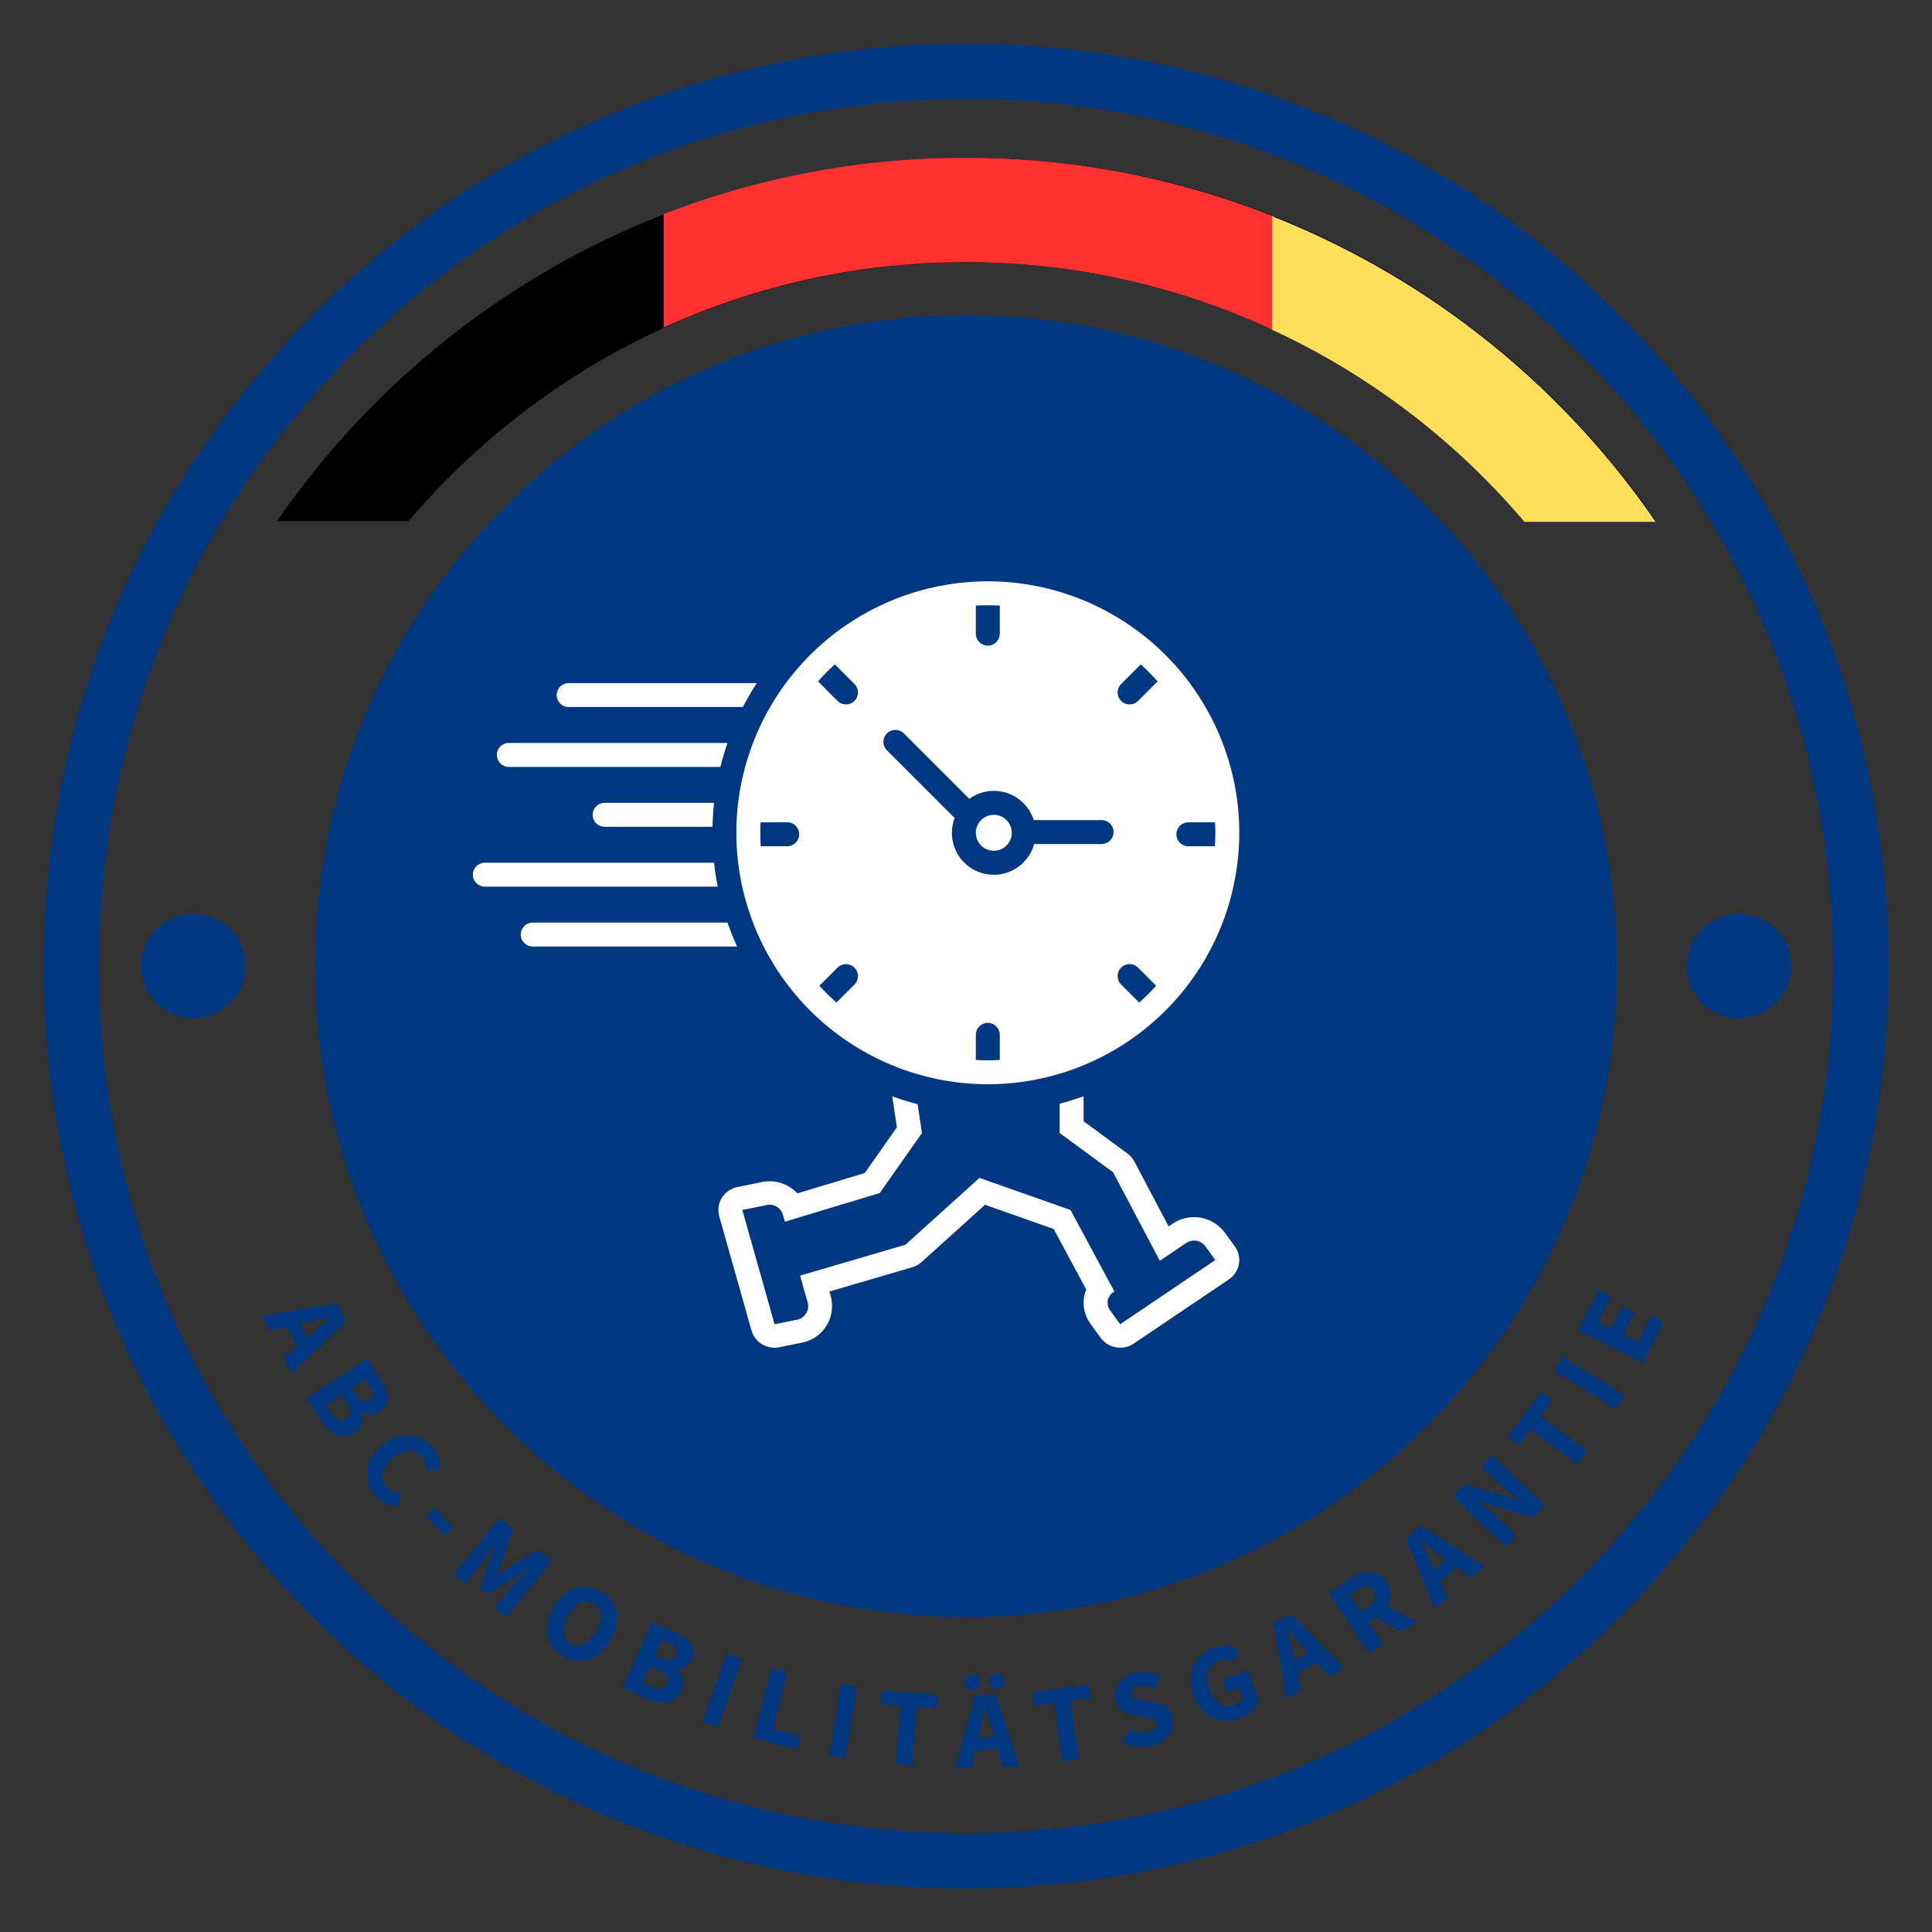 <svg xmlns="http://www.w3.org/2000/svg" xmlns:xlink="http://www.w3.org/1999/xlink" width="500" viewBox="0 0 375 375" height="500" preserveAspectRatio="xMidYMid meet"><rect x="0" y="0" width="375" height="375" fill="#333333" stroke="none"/><defs><g></g><clipPath id="7db4e9b14e"><path d="M 65.945 65.945 L 307.465 65.945 L 307.465 307.465 L 65.945 307.465 Z M 65.945 65.945 " clip-rule="nonzero"></path></clipPath><clipPath id="80309ede0f"><path d="M 186.703 65.945 C 120.012 65.945 65.945 120.012 65.945 186.703 C 65.945 253.398 120.012 307.465 186.703 307.465 C 253.398 307.465 307.465 253.398 307.465 186.703 C 307.465 120.012 253.398 65.945 186.703 65.945 Z M 186.703 65.945 " clip-rule="nonzero"></path></clipPath><clipPath id="0411a7e99b"><path d="M 8.465 8.465 L 366.535 8.465 L 366.535 366.535 L 8.465 366.535 Z M 8.465 8.465 " clip-rule="nonzero"></path></clipPath><clipPath id="b8296ad5eb"><path d="M 187.5 366.535 C 139.699 366.535 94.691 347.93 60.914 314.086 C 27.07 280.309 8.465 235.301 8.465 187.5 C 8.465 139.699 27.07 94.691 60.914 60.914 C 94.691 27.07 139.699 8.465 187.5 8.465 C 235.301 8.465 280.309 27.07 314.086 60.914 C 347.93 94.762 366.535 139.699 366.535 187.5 C 366.535 235.301 347.93 280.309 314.086 314.086 C 280.309 347.93 235.301 366.535 187.5 366.535 Z M 187.5 19.199 C 142.562 19.199 100.273 36.73 68.5 68.5 C 36.73 100.273 19.199 142.562 19.199 187.5 C 19.199 232.438 36.73 274.727 68.5 306.5 C 100.273 338.27 142.562 355.801 187.5 355.801 C 232.438 355.801 274.727 338.27 306.5 306.5 C 338.27 274.727 355.801 232.438 355.801 187.5 C 355.801 142.562 338.27 100.273 306.5 68.5 C 274.727 36.73 232.438 19.199 187.5 19.199 Z M 187.5 19.199 " clip-rule="nonzero"></path></clipPath><clipPath id="027ae49c77"><path d="M 61.156 61.156 L 313.844 61.156 L 313.844 313.844 L 61.156 313.844 Z M 61.156 61.156 " clip-rule="nonzero"></path></clipPath><clipPath id="154ae2e2b4"><path d="M 187.5 313.844 C 153.77 313.844 122.004 300.715 98.172 276.828 C 74.285 252.996 61.156 221.23 61.156 187.5 C 61.156 153.77 74.285 122.004 98.172 98.172 C 122.004 74.285 153.77 61.156 187.5 61.156 C 221.23 61.156 252.996 74.285 276.828 98.172 C 300.715 122.055 313.844 153.77 313.844 187.5 C 313.844 221.23 300.715 252.996 276.828 276.828 C 252.996 300.715 221.23 313.844 187.5 313.844 Z M 187.5 68.73 C 155.789 68.73 125.945 81.102 103.523 103.523 C 81.102 125.945 68.73 155.789 68.73 187.5 C 68.73 219.211 81.102 249.055 103.523 271.477 C 125.945 293.898 155.789 306.27 187.5 306.27 C 219.211 306.27 249.055 293.898 271.477 271.477 C 293.898 249.055 306.27 219.211 306.27 187.5 C 306.27 155.789 293.898 125.945 271.477 103.523 C 249.055 81.102 219.211 68.73 187.5 68.73 Z M 187.5 68.73 " clip-rule="nonzero"></path></clipPath><clipPath id="65aa4a5c2f"><path d="M 25.297 30.645 L 350 30.645 L 350 101.145 L 25.297 101.145 Z M 25.297 30.645 " clip-rule="nonzero"></path></clipPath><clipPath id="cb5a64d2ed"><path d="M 128.809 30.645 L 247.305 30.645 L 247.305 64.395 L 128.809 64.395 Z M 128.809 30.645 " clip-rule="nonzero"></path></clipPath><clipPath id="9d8addf088"><path d="M 246.926 30.789 L 342.176 30.789 L 342.176 101.289 L 246.926 101.289 Z M 246.926 30.789 " clip-rule="nonzero"></path></clipPath><clipPath id="40449502d7"><path d="M 91.785 167 L 140 167 L 140 173 L 91.785 173 Z M 91.785 167 " clip-rule="nonzero"></path></clipPath><clipPath id="4caff3d51f"><path d="M 142 112.5 L 241 112.5 L 241 211 L 142 211 Z M 142 112.5 " clip-rule="nonzero"></path></clipPath><clipPath id="fca927c89f"><path d="M 27.359 177.359 L 47.641 177.359 L 47.641 197.641 L 27.359 197.641 Z M 27.359 177.359 " clip-rule="nonzero"></path></clipPath><clipPath id="46ce54d5f2"><path d="M 37.5 177.359 C 31.898 177.359 27.359 181.898 27.359 187.5 C 27.359 193.102 31.898 197.641 37.5 197.641 C 43.102 197.641 47.641 193.102 47.641 187.5 C 47.641 181.898 43.102 177.359 37.5 177.359 Z M 37.5 177.359 " clip-rule="nonzero"></path></clipPath><clipPath id="1941330564"><path d="M 327.359 177.359 L 347.641 177.359 L 347.641 197.641 L 327.359 197.641 Z M 327.359 177.359 " clip-rule="nonzero"></path></clipPath><clipPath id="bdbe0fa3a3"><path d="M 337.5 177.359 C 331.898 177.359 327.359 181.898 327.359 187.5 C 327.359 193.102 331.898 197.641 337.5 197.641 C 343.102 197.641 347.641 193.102 347.641 187.5 C 347.641 181.898 343.102 177.359 337.5 177.359 Z M 337.5 177.359 " clip-rule="nonzero"></path></clipPath></defs><g clip-path="url(#7db4e9b14e)"><g clip-path="url(#80309ede0f)"><path fill="#003781" d="M 65.945 65.945 L 307.465 65.945 L 307.465 307.465 L 65.945 307.465 Z M 65.945 65.945 " fill-opacity="1" fill-rule="nonzero"></path></g></g><g clip-path="url(#0411a7e99b)"><g clip-path="url(#b8296ad5eb)"><path fill="#003781" d="M 8.465 8.465 L 366.535 8.465 L 366.535 366.535 L 8.465 366.535 Z M 8.465 8.465 " fill-opacity="1" fill-rule="nonzero"></path></g></g><g clip-path="url(#027ae49c77)"><g clip-path="url(#154ae2e2b4)"><path fill="#003781" d="M 61.156 61.156 L 313.844 61.156 L 313.844 313.844 L 61.156 313.844 Z M 61.156 61.156 " fill-opacity="1" fill-rule="nonzero"></path></g></g><g clip-path="url(#65aa4a5c2f)"><path fill="#000000" d="M 187.621 30.605 C 98.098 30.605 25.258 103.445 25.258 192.969 C 25.258 282.492 98.098 355.336 187.621 355.336 C 277.148 355.336 349.988 282.492 349.988 192.969 C 349.988 103.445 277.148 30.605 187.621 30.605 Z M 187.621 335.039 C 109.281 335.039 45.555 271.289 45.555 192.969 C 45.555 114.648 109.281 50.898 187.621 50.898 C 265.965 50.898 329.691 114.648 329.691 192.969 C 329.691 271.289 265.965 335.039 187.621 335.039 Z M 187.621 335.039 " fill-opacity="1" fill-rule="nonzero"></path></g><g clip-path="url(#cb5a64d2ed)"><path fill="#ff3131" d="M 187.445 30.605 C 98.02 30.605 25.258 103.367 25.258 192.793 C 25.258 282.223 98.02 354.984 187.445 354.984 C 276.875 354.984 349.637 282.223 349.637 192.793 C 349.637 103.367 276.875 30.605 187.445 30.605 Z M 187.445 334.711 C 109.191 334.711 45.531 271.031 45.531 192.793 C 45.531 114.559 109.191 50.879 187.445 50.879 C 265.703 50.879 329.363 114.559 329.363 192.793 C 329.363 271.031 265.703 334.711 187.445 334.711 Z M 187.445 334.711 " fill-opacity="1" fill-rule="nonzero"></path></g><g clip-path="url(#9d8addf088)"><path fill="#ffde59" d="M 187.633 30.75 C 98.207 30.75 25.445 103.512 25.445 192.938 C 25.445 282.367 98.207 355.129 187.633 355.129 C 277.059 355.129 349.82 282.367 349.82 192.938 C 349.82 103.512 277.059 30.75 187.633 30.75 Z M 187.633 334.855 C 109.375 334.855 45.719 271.176 45.719 192.938 C 45.719 114.703 109.375 51.023 187.633 51.023 C 265.891 51.023 329.547 114.703 329.547 192.938 C 329.547 271.176 265.891 334.855 187.633 334.855 Z M 187.633 334.855 " fill-opacity="1" fill-rule="nonzero"></path></g><g fill="#003781" fill-opacity="1"><g transform="translate(50.956, 255.473)"><g><path d="M 8.578 1.219 L 7.281 1.484 L 8.641 4.172 L 9.625 3.297 C 10.176 2.797 10.758 2.281 11.375 1.75 C 11.988 1.227 12.582 0.723 13.156 0.234 L 13.125 0.156 C 12.375 0.332 11.609 0.52 10.828 0.719 C 10.055 0.914 9.305 1.082 8.578 1.219 Z M -0.062 -0.109 L 14.469 -2.531 L 16.203 0.875 L 5.641 11.141 L 4.125 8.141 L 6.719 5.859 L 4.781 2.031 L 1.406 2.781 Z M -0.062 -0.109 "></path></g></g></g><g fill="#003781" fill-opacity="1"><g transform="translate(58.55, 270.027)"><g><path d="M 0.906 1.391 L 12.672 -6.312 L 15.312 -2.297 C 15.707 -1.68 16.031 -1.082 16.281 -0.5 C 16.531 0.07 16.672 0.629 16.703 1.172 C 16.734 1.711 16.633 2.219 16.406 2.688 C 16.176 3.156 15.773 3.57 15.203 3.938 C 14.941 4.113 14.656 4.254 14.344 4.359 C 14.039 4.461 13.734 4.52 13.422 4.531 C 13.109 4.551 12.801 4.531 12.5 4.469 C 12.195 4.406 11.922 4.273 11.672 4.078 L 11.594 4.125 C 11.719 4.469 11.785 4.816 11.797 5.172 C 11.816 5.523 11.773 5.875 11.672 6.219 C 11.578 6.562 11.41 6.883 11.172 7.188 C 10.941 7.5 10.629 7.785 10.234 8.047 C 9.629 8.441 9.031 8.664 8.438 8.719 C 7.852 8.77 7.285 8.676 6.734 8.438 C 6.18 8.195 5.648 7.848 5.141 7.391 C 4.641 6.93 4.18 6.383 3.766 5.75 Z M 9.703 -0.594 L 10.516 0.656 C 10.953 1.312 11.391 1.703 11.828 1.828 C 12.266 1.953 12.691 1.879 13.109 1.609 C 13.566 1.305 13.789 0.941 13.781 0.516 C 13.781 0.086 13.582 -0.43 13.188 -1.047 L 12.344 -2.328 Z M 4.688 2.688 L 5.672 4.203 C 6.629 5.648 7.641 6.023 8.703 5.328 C 9.223 4.992 9.473 4.57 9.453 4.062 C 9.43 3.562 9.18 2.945 8.703 2.219 L 7.719 0.703 Z M 4.688 2.688 "></path></g></g></g><g fill="#003781" fill-opacity="1"><g transform="translate(68.13, 284.206)"><g><path d="M 4.609 5.969 C 4.035 5.281 3.613 4.531 3.344 3.719 C 3.082 2.914 2.992 2.086 3.078 1.234 C 3.16 0.391 3.438 -0.445 3.906 -1.281 C 4.375 -2.125 5.062 -2.926 5.969 -3.688 C 6.863 -4.426 7.773 -4.945 8.703 -5.25 C 9.629 -5.551 10.531 -5.672 11.406 -5.609 C 12.281 -5.555 13.102 -5.32 13.875 -4.906 C 14.645 -4.5 15.316 -3.953 15.891 -3.266 C 16.461 -2.578 16.836 -1.836 17.016 -1.047 C 17.191 -0.254 17.25 0.477 17.188 1.156 L 14.547 1.156 C 14.566 0.664 14.531 0.203 14.438 -0.234 C 14.352 -0.672 14.148 -1.082 13.828 -1.469 C 13.523 -1.832 13.156 -2.109 12.719 -2.297 C 12.289 -2.492 11.828 -2.594 11.328 -2.594 C 10.828 -2.594 10.305 -2.477 9.766 -2.25 C 9.223 -2.031 8.68 -1.691 8.141 -1.234 C 7.023 -0.305 6.359 0.645 6.141 1.625 C 5.922 2.613 6.141 3.504 6.797 4.297 C 7.16 4.734 7.582 5.047 8.062 5.234 C 8.551 5.43 9.051 5.547 9.562 5.578 L 9.109 8.141 C 7.297 8.117 5.797 7.395 4.609 5.969 Z M 4.609 5.969 "></path></g></g></g><g fill="#003781" fill-opacity="1"><g transform="translate(78.873, 296.67)"><g><path d="M 3.719 -2.406 L 5.312 -4 L 9.062 -0.25 L 7.469 1.344 Z M 3.719 -2.406 "></path></g></g></g><g fill="#003781" fill-opacity="1"><g transform="translate(86.755, 304.601)"><g><path d="M 1.281 1.047 L 10.125 -9.891 L 12.828 -7.719 L 10.656 -1.438 C 10.508 -1.02 10.348 -0.598 10.172 -0.172 C 9.992 0.254 9.828 0.68 9.672 1.109 L 9.734 1.156 C 10.117 0.914 10.492 0.66 10.859 0.391 C 11.234 0.129 11.602 -0.117 11.969 -0.359 L 17.656 -3.812 L 20.328 -1.656 L 11.484 9.281 L 9.234 7.469 L 12.484 3.453 C 12.691 3.191 12.941 2.91 13.234 2.609 C 13.523 2.305 13.816 2.004 14.109 1.703 C 14.41 1.398 14.703 1.098 14.984 0.797 C 15.273 0.504 15.551 0.242 15.812 0.016 L 15.734 -0.047 L 12.734 1.828 L 7.828 4.75 L 6.469 3.641 L 8.266 -1.797 L 9.5 -5.078 L 9.438 -5.141 C 9.25 -4.859 9.047 -4.539 8.828 -4.188 C 8.609 -3.832 8.379 -3.477 8.141 -3.125 C 7.91 -2.77 7.672 -2.422 7.422 -2.078 C 7.18 -1.742 6.957 -1.445 6.75 -1.188 L 3.5 2.828 Z M 1.281 1.047 "></path></g></g></g><g fill="#003781" fill-opacity="1"><g transform="translate(103.011, 317.325)"><g><path d="M 6.156 4.078 C 5.344 3.578 4.688 2.977 4.188 2.281 C 3.695 1.582 3.379 0.816 3.234 -0.016 C 3.098 -0.848 3.129 -1.734 3.328 -2.672 C 3.535 -3.609 3.938 -4.566 4.531 -5.547 C 5.133 -6.516 5.801 -7.301 6.531 -7.906 C 7.27 -8.52 8.035 -8.941 8.828 -9.172 C 9.617 -9.398 10.43 -9.445 11.266 -9.312 C 12.109 -9.188 12.938 -8.875 13.75 -8.375 C 14.562 -7.883 15.219 -7.297 15.719 -6.609 C 16.219 -5.93 16.547 -5.18 16.703 -4.359 C 16.859 -3.535 16.832 -2.66 16.625 -1.734 C 16.414 -0.816 16.016 0.125 15.422 1.094 C 14.828 2.07 14.164 2.867 13.438 3.484 C 12.707 4.109 11.938 4.539 11.125 4.781 C 10.312 5.031 9.484 5.098 8.641 4.984 C 7.797 4.867 6.969 4.566 6.156 4.078 Z M 7.594 1.719 C 8.406 2.219 9.266 2.258 10.172 1.844 C 11.086 1.438 11.914 0.625 12.656 -0.594 C 13.395 -1.789 13.727 -2.875 13.656 -3.844 C 13.582 -4.812 13.141 -5.547 12.328 -6.047 C 11.504 -6.547 10.645 -6.602 9.75 -6.219 C 8.863 -5.832 8.051 -5.039 7.312 -3.844 C 6.57 -2.625 6.227 -1.516 6.281 -0.516 C 6.332 0.473 6.77 1.219 7.594 1.719 Z M 7.594 1.719 "></path></g></g></g><g fill="#003781" fill-opacity="1"><g transform="translate(119.273, 326.896)"><g><path d="M 1.5 0.688 L 7.328 -12.109 L 11.719 -10.109 C 12.375 -9.805 12.961 -9.477 13.484 -9.125 C 14.016 -8.77 14.438 -8.367 14.75 -7.922 C 15.07 -7.484 15.258 -7.004 15.312 -6.484 C 15.363 -5.961 15.25 -5.395 14.969 -4.781 C 14.844 -4.5 14.676 -4.227 14.469 -3.969 C 14.258 -3.719 14.023 -3.504 13.766 -3.328 C 13.504 -3.148 13.227 -3.004 12.938 -2.891 C 12.656 -2.785 12.359 -2.754 12.047 -2.797 L 12 -2.703 C 12.289 -2.484 12.535 -2.227 12.734 -1.938 C 12.941 -1.645 13.094 -1.328 13.188 -0.984 C 13.289 -0.641 13.32 -0.273 13.281 0.109 C 13.25 0.492 13.133 0.906 12.938 1.344 C 12.633 2 12.25 2.504 11.781 2.859 C 11.32 3.211 10.789 3.438 10.188 3.531 C 9.594 3.633 8.961 3.625 8.297 3.5 C 7.629 3.383 6.945 3.164 6.25 2.844 Z M 7.891 -5.672 L 9.25 -5.062 C 9.957 -4.727 10.531 -4.629 10.969 -4.766 C 11.414 -4.898 11.742 -5.195 11.953 -5.656 C 12.172 -6.145 12.164 -6.566 11.938 -6.922 C 11.707 -7.273 11.254 -7.609 10.578 -7.922 L 9.203 -8.547 Z M 5.406 -0.234 L 7.047 0.516 C 8.629 1.234 9.688 1.016 10.219 -0.141 C 10.469 -0.703 10.445 -1.191 10.156 -1.609 C 9.875 -2.023 9.336 -2.414 8.547 -2.781 L 6.906 -3.531 Z M 5.406 -0.234 "></path></g></g></g><g fill="#003781" fill-opacity="1"><g transform="translate(134.827, 333.623)"><g><path d="M 1.562 0.547 L 6.203 -12.734 L 9.203 -11.688 L 4.562 1.594 Z M 1.562 0.547 "></path></g></g></g><g fill="#003781" fill-opacity="1"><g transform="translate(144.62, 336.974)"><g><path d="M 1.609 0.406 L 5.109 -13.219 L 8.172 -12.422 L 5.344 -1.391 L 10.734 -0.016 L 10.062 2.578 Z M 1.609 0.406 "></path></g></g></g><g fill="#003781" fill-opacity="1"><g transform="translate(159.234, 340.455)"><g><path d="M 1.641 0.281 L 3.969 -13.594 L 7.094 -13.078 L 4.766 0.797 Z M 1.641 0.281 "></path></g></g></g><g fill="#003781" fill-opacity="1"><g transform="translate(169.472, 342.125)"><g><path d="M 4.391 0.344 L 5.281 -11.016 L 1.438 -11.312 L 1.656 -13.969 L 12.531 -13.109 L 12.312 -10.453 L 8.453 -10.766 L 7.562 0.594 Z M 4.391 0.344 "></path></g></g></g><g fill="#003781" fill-opacity="1"><g transform="translate(185.458, 343.177)"><g><path d="M 4.75 -7.25 L 4.438 -5.969 L 7.438 -6.047 L 7.078 -7.328 C 6.859 -8.023 6.641 -8.766 6.422 -9.547 C 6.211 -10.336 6.004 -11.098 5.797 -11.828 L 5.719 -11.812 C 5.562 -11.062 5.406 -10.289 5.25 -9.5 C 5.102 -8.719 4.938 -7.969 4.75 -7.25 Z M -0.125 0 L 3.844 -14.188 L 7.672 -14.297 L 12.484 -0.375 L 9.125 -0.266 L 8.172 -3.594 L 3.875 -3.469 L 3.109 -0.094 Z M 3.266 -15.203 C 2.816 -15.191 2.445 -15.32 2.156 -15.594 C 1.875 -15.875 1.727 -16.234 1.719 -16.672 C 1.695 -17.098 1.82 -17.457 2.094 -17.75 C 2.375 -18.039 2.738 -18.191 3.188 -18.203 C 3.633 -18.211 4 -18.082 4.281 -17.812 C 4.562 -17.539 4.711 -17.191 4.734 -16.766 C 4.742 -16.328 4.613 -15.957 4.344 -15.656 C 4.07 -15.363 3.711 -15.211 3.266 -15.203 Z M 8.047 -15.344 C 7.598 -15.332 7.234 -15.461 6.953 -15.734 C 6.672 -16.016 6.523 -16.375 6.516 -16.812 C 6.492 -17.238 6.617 -17.598 6.891 -17.891 C 7.16 -18.18 7.52 -18.332 7.969 -18.344 C 8.414 -18.352 8.781 -18.223 9.062 -17.953 C 9.352 -17.68 9.508 -17.332 9.531 -16.906 C 9.539 -16.469 9.406 -16.098 9.125 -15.797 C 8.852 -15.504 8.492 -15.352 8.047 -15.344 Z M 8.047 -15.344 "></path></g></g></g><g fill="#003781" fill-opacity="1"><g transform="translate(201.83, 342.465)"><g><path d="M 4.359 -0.609 L 2.797 -11.891 L -1.016 -11.359 L -1.391 -14 L 9.406 -15.5 L 9.781 -12.859 L 5.953 -12.328 L 7.516 -1.047 Z M 4.359 -0.609 "></path></g></g></g><g fill="#003781" fill-opacity="1"><g transform="translate(217.659, 340.052)"><g><path d="M 5.844 -1.188 C 4.945 -0.969 4.016 -0.91 3.047 -1.016 C 2.078 -1.117 1.164 -1.414 0.312 -1.906 L 1.531 -4.453 C 2.133 -4.16 2.758 -3.953 3.406 -3.828 C 4.062 -3.711 4.672 -3.727 5.234 -3.875 C 5.891 -4.031 6.344 -4.266 6.594 -4.578 C 6.852 -4.898 6.93 -5.266 6.828 -5.672 C 6.785 -5.867 6.695 -6.035 6.562 -6.172 C 6.426 -6.305 6.254 -6.41 6.047 -6.484 C 5.848 -6.555 5.613 -6.613 5.344 -6.656 C 5.07 -6.707 4.773 -6.754 4.453 -6.797 L 2.484 -7.109 C 2.098 -7.172 1.711 -7.27 1.328 -7.406 C 0.953 -7.539 0.598 -7.723 0.266 -7.953 C -0.055 -8.191 -0.348 -8.488 -0.609 -8.844 C -0.867 -9.207 -1.062 -9.645 -1.188 -10.156 C -1.332 -10.707 -1.344 -11.258 -1.219 -11.812 C -1.102 -12.375 -0.875 -12.895 -0.531 -13.375 C -0.188 -13.852 0.25 -14.27 0.781 -14.625 C 1.32 -14.977 1.945 -15.242 2.656 -15.422 C 3.457 -15.617 4.281 -15.66 5.125 -15.547 C 5.969 -15.43 6.758 -15.156 7.5 -14.719 L 6.422 -12.375 C 5.879 -12.613 5.359 -12.77 4.859 -12.844 C 4.367 -12.926 3.852 -12.898 3.312 -12.766 C 2.781 -12.629 2.383 -12.41 2.125 -12.109 C 1.875 -11.816 1.797 -11.477 1.891 -11.094 C 1.941 -10.883 2.039 -10.719 2.188 -10.594 C 2.332 -10.477 2.516 -10.383 2.734 -10.312 C 2.953 -10.238 3.195 -10.18 3.469 -10.141 C 3.738 -10.098 4.035 -10.047 4.359 -9.984 L 6.297 -9.719 C 7.211 -9.602 7.984 -9.312 8.609 -8.844 C 9.242 -8.375 9.68 -7.66 9.922 -6.703 C 10.066 -6.141 10.086 -5.57 9.984 -5 C 9.891 -4.438 9.664 -3.906 9.312 -3.406 C 8.969 -2.914 8.504 -2.473 7.922 -2.078 C 7.336 -1.691 6.645 -1.395 5.844 -1.188 Z M 5.844 -1.188 "></path></g></g></g><g fill="#003781" fill-opacity="1"><g transform="translate(233.195, 335.983)"><g><path d="M 7.469 -2.516 C 6.562 -2.172 5.66 -2 4.766 -2 C 3.867 -2 3.023 -2.172 2.234 -2.516 C 1.441 -2.867 0.723 -3.398 0.078 -4.109 C -0.566 -4.828 -1.098 -5.738 -1.516 -6.844 C -1.922 -7.938 -2.113 -8.973 -2.094 -9.953 C -2.07 -10.93 -1.879 -11.828 -1.516 -12.641 C -1.148 -13.461 -0.633 -14.172 0.031 -14.766 C 0.695 -15.367 1.461 -15.832 2.328 -16.156 C 3.285 -16.508 4.172 -16.641 4.984 -16.547 C 5.805 -16.461 6.516 -16.273 7.109 -15.984 L 6.281 -13.516 C 5.82 -13.691 5.363 -13.805 4.906 -13.859 C 4.457 -13.922 3.953 -13.844 3.391 -13.625 C 2.879 -13.438 2.445 -13.164 2.094 -12.812 C 1.75 -12.469 1.488 -12.051 1.312 -11.562 C 1.133 -11.082 1.062 -10.547 1.094 -9.953 C 1.125 -9.367 1.266 -8.742 1.516 -8.078 C 2.023 -6.723 2.723 -5.785 3.609 -5.266 C 4.492 -4.754 5.555 -4.734 6.797 -5.203 C 7.066 -5.297 7.316 -5.426 7.547 -5.594 C 7.773 -5.758 7.953 -5.938 8.078 -6.125 L 7.219 -8.391 L 5.031 -7.562 L 4.141 -9.984 L 8.938 -11.781 L 11.203 -5.719 C 10.91 -5.113 10.445 -4.516 9.812 -3.922 C 9.176 -3.328 8.395 -2.859 7.469 -2.516 Z M 7.469 -2.516 "></path></g></g></g><g fill="#003781" fill-opacity="1"><g transform="translate(249.8, 329.478)"><g><path d="M 1.172 -8.578 L 1.453 -7.281 L 4.125 -8.656 L 3.25 -9.641 C 2.75 -10.18 2.234 -10.758 1.703 -11.375 C 1.18 -12 0.672 -12.594 0.172 -13.156 L 0.094 -13.125 C 0.281 -12.375 0.473 -11.609 0.672 -10.828 C 0.867 -10.055 1.035 -9.305 1.172 -8.578 Z M -0.109 0.062 L -2.609 -14.453 L 0.797 -16.203 L 11.109 -5.688 L 8.125 -4.156 L 5.844 -6.75 L 2.016 -4.797 L 2.766 -1.422 Z M -0.109 0.062 "></path></g></g></g><g fill="#003781" fill-opacity="1"><g transform="translate(264.326, 321.819)"><g><path d="M 1.375 -0.922 L -6.391 -12.641 L -2.156 -15.438 C -1.539 -15.844 -0.922 -16.164 -0.297 -16.406 C 0.328 -16.656 0.938 -16.773 1.531 -16.766 C 2.133 -16.754 2.707 -16.594 3.25 -16.281 C 3.801 -15.977 4.312 -15.477 4.781 -14.781 C 5.352 -13.906 5.629 -13.066 5.609 -12.266 C 5.598 -11.461 5.367 -10.711 4.922 -10.016 L 10.688 -7.094 L 7.719 -5.125 L 2.688 -7.859 L 1.234 -6.891 L 4.031 -2.672 Z M -0.156 -9 L 1.203 -9.906 C 1.898 -10.363 2.332 -10.859 2.5 -11.391 C 2.676 -11.922 2.57 -12.477 2.188 -13.062 C 1.801 -13.633 1.348 -13.91 0.828 -13.891 C 0.316 -13.879 -0.285 -13.645 -0.984 -13.188 L -2.344 -12.281 Z M -0.156 -9 "></path></g></g></g><g fill="#003781" fill-opacity="1"><g transform="translate(278.591, 312.065)"><g><path d="M -0.766 -8.641 L -0.219 -7.438 L 2.078 -9.359 L 1.016 -10.125 C 0.398 -10.539 -0.227 -10.988 -0.875 -11.469 C -1.531 -11.957 -2.164 -12.426 -2.781 -12.875 L -2.844 -12.812 C -2.488 -12.125 -2.129 -11.426 -1.766 -10.719 C -1.398 -10.008 -1.066 -9.316 -0.766 -8.641 Z M -0.094 0.078 L -5.766 -13.516 L -2.828 -15.984 L 9.562 -8.016 L 6.984 -5.859 L 4.172 -7.875 L 0.891 -5.109 L 2.375 -2 Z M -0.094 0.078 "></path></g></g></g><g fill="#003781" fill-opacity="1"><g transform="translate(291.08, 301.353)"><g><path d="M 1.141 -1.203 L -9.094 -10.859 L -6.859 -13.234 L 0.75 -11.094 L 3.953 -9.969 L 4 -10.031 C 3.406 -10.5 2.742 -11.008 2.016 -11.562 C 1.285 -12.125 0.617 -12.688 0.016 -13.25 L -3.609 -16.672 L -1.531 -18.875 L 8.703 -9.219 L 6.469 -6.859 L -1.156 -9 L -4.312 -10.094 L -4.359 -10.031 C -3.754 -9.551 -3.098 -9.035 -2.391 -8.484 C -1.68 -7.941 -1.023 -7.383 -0.422 -6.812 L 3.203 -3.391 Z M 1.141 -1.203 "></path></g></g></g><g fill="#003781" fill-opacity="1"><g transform="translate(303.501, 287.752)"><g><path d="M 2.641 -3.531 L -6.484 -10.344 L -8.797 -7.25 L -10.938 -8.844 L -4.422 -17.578 L -2.281 -15.984 L -4.578 -12.891 L 4.547 -6.078 Z M 2.641 -3.531 "></path></g></g></g><g fill="#003781" fill-opacity="1"><g transform="translate(312.752, 274.863)"><g><path d="M 0.875 -1.406 L -11.094 -8.797 L -9.438 -11.5 L 2.531 -4.109 Z M 0.875 -1.406 "></path></g></g></g><g fill="#003781" fill-opacity="1"><g transform="translate(318.158, 266.017)"><g><path d="M 0.75 -1.484 L -11.812 -7.812 L -7.859 -15.672 L -5.469 -14.469 L -8 -9.438 L -5.469 -8.156 L -3.328 -12.422 L -0.969 -11.234 L -3.109 -6.969 L -0.219 -5.516 L 2.406 -10.734 L 4.797 -9.531 Z M 0.75 -1.484 "></path></g></g></g><path fill="#ffffff" d="M 196.383 161.641 C 196.383 162.105 196.293 162.547 196.117 162.977 C 195.941 163.402 195.688 163.781 195.359 164.105 C 195.035 164.434 194.656 164.688 194.23 164.863 C 193.801 165.039 193.359 165.129 192.895 165.129 C 192.434 165.129 191.988 165.039 191.562 164.863 C 191.133 164.688 190.758 164.434 190.43 164.105 C 190.102 163.781 189.852 163.402 189.676 162.977 C 189.496 162.547 189.41 162.105 189.41 161.641 C 189.41 161.18 189.496 160.734 189.676 160.309 C 189.852 159.879 190.102 159.504 190.43 159.176 C 190.758 158.848 191.133 158.598 191.562 158.422 C 191.988 158.242 192.434 158.156 192.895 158.156 C 193.359 158.156 193.801 158.242 194.23 158.422 C 194.656 158.598 195.035 158.848 195.359 159.176 C 195.688 159.504 195.941 159.879 196.117 160.309 C 196.293 160.734 196.383 161.18 196.383 161.641 Z M 196.383 161.641 " fill-opacity="1" fill-rule="nonzero"></path><path fill="#ffffff" d="M 154.781 231.629 C 154.328 231.145 153.82 230.73 153.258 230.383 C 152.695 230.039 152.098 229.77 151.465 229.586 C 150.832 229.398 150.184 229.297 149.523 229.285 C 148.863 229.27 148.211 229.344 147.57 229.504 L 143.145 230.398 C 142.516 230.523 141.941 230.77 141.414 231.129 C 140.891 231.492 140.457 231.945 140.117 232.484 C 139.781 233.02 139.57 233.598 139.48 234.223 C 139.391 234.848 139.434 235.465 139.602 236.074 L 145.863 258.246 C 146.004 258.73 146.219 259.18 146.504 259.594 C 146.793 260.008 147.137 260.367 147.543 260.668 C 147.945 260.969 148.387 261.199 148.867 261.355 C 149.344 261.516 149.836 261.59 150.34 261.59 C 150.656 261.59 150.973 261.559 151.285 261.492 L 155.84 260.57 C 155.957 260.547 156.07 260.52 156.184 260.488 C 156.641 260.363 157.082 260.191 157.508 259.98 C 157.934 259.766 158.336 259.512 158.711 259.219 C 159.086 258.926 159.43 258.602 159.738 258.242 C 160.051 257.883 160.324 257.496 160.559 257.082 C 160.793 256.668 160.988 256.234 161.137 255.781 C 161.285 255.332 161.391 254.867 161.449 254.395 C 161.508 253.926 161.523 253.449 161.488 252.977 C 161.453 252.5 161.375 252.035 161.246 251.574 L 160.992 250.68 L 177.07 245.973 C 177.754 245.77 178.359 245.434 178.891 244.957 L 191.191 233.848 L 204.516 238.543 L 210.832 250.277 C 210.648 250.73 210.516 251.195 210.434 251.672 C 210.266 252.609 210.293 253.539 210.512 254.461 C 210.73 255.387 211.125 256.23 211.691 256.992 L 213.629 259.668 C 213.809 259.91 214.008 260.133 214.23 260.34 C 214.449 260.543 214.688 260.723 214.945 260.883 C 215.199 261.043 215.469 261.176 215.75 261.281 C 216.031 261.387 216.32 261.469 216.617 261.52 C 216.914 261.57 217.215 261.594 217.516 261.586 C 217.816 261.582 218.113 261.547 218.41 261.484 C 218.703 261.422 218.988 261.332 219.266 261.215 C 219.543 261.098 219.809 260.953 220.059 260.785 L 238.531 248.328 C 239.043 247.984 239.465 247.559 239.801 247.047 C 240.137 246.531 240.363 245.977 240.473 245.371 C 240.582 244.77 240.566 244.172 240.43 243.578 C 240.297 242.98 240.047 242.438 239.688 241.941 L 237.727 239.234 C 237.445 238.855 237.129 238.504 236.777 238.188 C 236.43 237.867 236.055 237.582 235.648 237.336 C 235.246 237.09 234.824 236.883 234.379 236.715 C 233.938 236.551 233.484 236.426 233.016 236.348 C 232.551 236.27 232.082 236.234 231.609 236.242 C 231.137 236.254 230.668 236.309 230.203 236.406 C 229.742 236.508 229.293 236.648 228.859 236.832 C 228.422 237.02 228.008 237.242 227.617 237.508 L 226.828 238.039 L 220.18 225.445 C 219.855 224.824 219.406 224.309 218.84 223.895 L 210.328 217.641 L 210.328 212.777 C 208.809 213.332 207.262 213.816 205.68 214.23 L 205.68 219.918 L 216.051 227.535 L 225.121 244.715 L 230.25 241.258 C 230.711 240.949 231.219 240.793 231.773 240.797 C 232.199 240.793 232.602 240.887 232.98 241.074 C 233.363 241.262 233.68 241.527 233.934 241.867 L 235.895 244.574 L 217.422 257.035 L 215.461 254.324 C 215.258 254.051 215.121 253.75 215.043 253.422 C 214.965 253.09 214.957 252.762 215.02 252.426 C 215.078 252.094 215.203 251.785 215.391 251.504 C 215.578 251.223 215.812 250.988 216.098 250.801 L 216.297 250.668 L 207.785 234.859 L 190.109 228.629 L 175.738 241.609 L 155.301 247.594 L 156.766 252.789 C 156.863 253.133 156.891 253.484 156.848 253.836 C 156.805 254.191 156.695 254.527 156.523 254.836 C 156.348 255.148 156.117 255.414 155.84 255.637 C 155.559 255.855 155.246 256.016 154.898 256.113 L 150.344 257.035 L 144.086 234.859 L 148.641 233.938 C 148.984 233.84 149.336 233.812 149.691 233.855 C 150.047 233.895 150.379 234.004 150.691 234.18 C 151.004 234.355 151.27 234.582 151.492 234.863 C 151.715 235.145 151.875 235.457 151.973 235.801 L 152.348 237.129 L 170.762 231.566 L 178.949 219.918 L 178.109 214.32 C 176.434 213.887 174.789 213.379 173.18 212.793 L 174.086 218.809 L 167.848 227.684 Z M 154.781 231.629 " fill-opacity="1" fill-rule="nonzero"></path><path fill="#ffffff" d="M 115.031 158.156 C 115.031 158.465 115.09 158.758 115.207 159.043 C 115.324 159.328 115.492 159.582 115.711 159.797 C 115.93 160.016 116.18 160.184 116.465 160.301 C 116.75 160.422 117.047 160.48 117.355 160.48 L 138.301 160.48 C 138.336 158.914 138.43 157.359 138.594 155.832 L 117.355 155.832 C 117.047 155.832 116.75 155.891 116.465 156.008 C 116.18 156.125 115.93 156.293 115.711 156.512 C 115.492 156.73 115.324 156.98 115.207 157.266 C 115.09 157.551 115.031 157.848 115.031 158.156 Z M 115.031 158.156 " fill-opacity="1" fill-rule="nonzero"></path><path fill="#ffffff" d="M 103.406 179.074 C 103.102 179.074 102.805 179.133 102.52 179.25 C 102.234 179.367 101.98 179.535 101.766 179.754 C 101.547 179.973 101.379 180.223 101.262 180.508 C 101.141 180.793 101.082 181.09 101.082 181.398 C 101.082 181.707 101.141 182.004 101.262 182.289 C 101.379 182.574 101.547 182.824 101.766 183.043 C 101.98 183.262 102.234 183.43 102.52 183.547 C 102.805 183.664 103.102 183.723 103.406 183.723 L 143.066 183.723 C 142.375 182.211 141.758 180.66 141.207 179.074 Z M 103.406 179.074 " fill-opacity="1" fill-rule="nonzero"></path><path fill="#ffffff" d="M 110.383 137.234 L 144.195 137.234 C 145.016 135.641 145.914 134.09 146.895 132.586 L 110.383 132.586 C 110.074 132.586 109.777 132.645 109.492 132.766 C 109.207 132.883 108.957 133.051 108.738 133.27 C 108.52 133.484 108.352 133.738 108.234 134.023 C 108.117 134.309 108.055 134.602 108.055 134.91 C 108.055 135.219 108.117 135.516 108.234 135.801 C 108.352 136.086 108.52 136.336 108.738 136.555 C 108.957 136.773 109.207 136.941 109.492 137.059 C 109.777 137.176 110.074 137.234 110.383 137.234 Z M 110.383 137.234 " fill-opacity="1" fill-rule="nonzero"></path><g clip-path="url(#40449502d7)"><path fill="#ffffff" d="M 94.109 172.102 L 139.309 172.102 C 139.004 170.574 138.766 169.023 138.594 167.453 L 94.109 167.453 C 93.801 167.453 93.504 167.512 93.223 167.629 C 92.938 167.746 92.684 167.914 92.469 168.133 C 92.25 168.352 92.082 168.602 91.965 168.887 C 91.844 169.172 91.785 169.469 91.785 169.777 C 91.785 170.086 91.844 170.383 91.965 170.668 C 92.082 170.949 92.25 171.203 92.469 171.422 C 92.684 171.637 92.938 171.805 93.223 171.926 C 93.504 172.043 93.801 172.102 94.109 172.102 Z M 94.109 172.102 " fill-opacity="1" fill-rule="nonzero"></path></g><path fill="#ffffff" d="M 98.758 148.859 L 139.828 148.859 C 140.219 147.277 140.676 145.73 141.207 144.207 L 98.758 144.207 C 98.449 144.207 98.156 144.27 97.871 144.387 C 97.586 144.504 97.332 144.672 97.117 144.891 C 96.898 145.109 96.73 145.359 96.613 145.645 C 96.492 145.93 96.434 146.227 96.434 146.535 C 96.434 146.84 96.492 147.137 96.613 147.422 C 96.73 147.707 96.898 147.957 97.117 148.176 C 97.332 148.395 97.586 148.562 97.871 148.68 C 98.156 148.797 98.449 148.859 98.758 148.859 Z M 98.758 148.859 " fill-opacity="1" fill-rule="nonzero"></path><g clip-path="url(#4caff3d51f)"><path fill="#ffffff" d="M 194.242 112.895 C 193.41 112.852 192.574 112.832 191.734 112.828 C 190.188 112.832 188.645 112.906 187.105 113.055 C 185.566 113.203 184.039 113.422 182.523 113.715 C 181.004 114.012 179.504 114.375 178.02 114.809 C 176.539 115.246 175.078 115.75 173.645 116.324 C 172.207 116.898 170.805 117.539 169.43 118.246 C 168.055 118.953 166.715 119.723 165.414 120.559 C 164.113 121.391 162.855 122.285 161.637 123.238 C 160.422 124.195 159.254 125.203 158.133 126.266 C 157.012 127.332 155.941 128.445 154.93 129.613 C 153.914 130.777 152.957 131.988 152.055 133.246 C 151.156 134.504 150.316 135.801 149.539 137.137 C 148.762 138.473 148.051 139.844 147.406 141.246 C 146.758 142.652 146.18 144.082 145.668 145.539 C 145.156 147 144.715 148.48 144.344 149.98 C 143.973 151.48 143.676 152.996 143.449 154.523 C 143.223 156.055 143.066 157.59 142.984 159.133 C 142.941 159.965 142.922 160.801 142.922 161.641 C 142.922 163.238 143.004 164.832 143.16 166.426 C 143.32 168.016 143.555 169.594 143.867 171.16 C 144.184 172.727 144.57 174.277 145.035 175.805 C 145.5 177.332 146.039 178.836 146.652 180.312 C 147.266 181.789 147.949 183.23 148.703 184.641 C 149.457 186.051 150.277 187.418 151.164 188.746 C 152.055 190.074 153.004 191.359 154.02 192.594 C 155.031 193.828 156.105 195.012 157.234 196.141 C 158.363 197.27 159.547 198.344 160.781 199.355 C 162.016 200.371 163.301 201.32 164.629 202.211 C 165.957 203.098 167.324 203.918 168.734 204.672 C 170.145 205.426 171.586 206.109 173.062 206.723 C 174.539 207.336 176.043 207.875 177.57 208.34 C 179.098 208.805 180.648 209.191 182.215 209.508 C 183.781 209.82 185.359 210.055 186.949 210.215 C 188.539 210.371 190.137 210.453 191.734 210.453 C 192.574 210.453 193.41 210.434 194.242 210.391 C 195.785 210.309 197.32 210.152 198.852 209.926 C 200.379 209.699 201.895 209.402 203.395 209.031 C 204.895 208.66 206.375 208.219 207.836 207.707 C 209.293 207.195 210.723 206.617 212.129 205.969 C 213.531 205.324 214.902 204.613 216.238 203.836 C 217.574 203.059 218.871 202.219 220.129 201.32 C 221.387 200.418 222.598 199.461 223.762 198.445 C 224.93 197.43 226.043 196.363 227.109 195.242 C 228.172 194.121 229.18 192.953 230.137 191.738 C 231.09 190.52 231.984 189.262 232.816 187.961 C 233.652 186.66 234.422 185.32 235.129 183.945 C 235.836 182.57 236.477 181.168 237.051 179.73 C 237.625 178.297 238.129 176.836 238.566 175.355 C 239 173.871 239.363 172.371 239.656 170.852 C 239.953 169.336 240.172 167.809 240.32 166.27 C 240.469 164.73 240.543 163.188 240.543 161.641 C 240.543 160.801 240.523 159.965 240.48 159.133 C 240.402 157.641 240.258 156.156 240.043 154.68 C 239.828 153.203 239.547 151.738 239.195 150.285 C 238.848 148.832 238.434 147.398 237.953 145.984 C 237.473 144.57 236.93 143.184 236.32 141.816 C 235.711 140.453 235.043 139.121 234.312 137.816 C 233.586 136.516 232.797 135.246 231.949 134.016 C 231.105 132.785 230.203 131.598 229.25 130.449 C 228.293 129.301 227.289 128.199 226.234 127.141 C 225.176 126.086 224.074 125.082 222.926 124.125 C 221.777 123.172 220.59 122.27 219.359 121.426 C 218.129 120.578 216.859 119.789 215.559 119.062 C 214.254 118.332 212.922 117.66 211.559 117.055 C 210.191 116.445 208.805 115.902 207.391 115.422 C 205.977 114.941 204.543 114.527 203.09 114.18 C 201.637 113.828 200.172 113.547 198.695 113.332 C 197.219 113.117 195.734 112.973 194.242 112.895 Z M 152.801 164.258 L 147.652 164.258 C 147.605 163.391 147.57 162.52 147.57 161.641 C 147.57 160.961 147.59 160.281 147.621 159.609 L 152.801 159.609 C 153.109 159.609 153.406 159.668 153.691 159.785 C 153.977 159.902 154.227 160.07 154.445 160.289 C 154.66 160.508 154.828 160.758 154.949 161.043 C 155.066 161.328 155.125 161.625 155.125 161.934 C 155.125 162.242 155.066 162.535 154.949 162.82 C 154.828 163.105 154.66 163.359 154.445 163.574 C 154.227 163.793 153.977 163.961 153.691 164.078 C 153.406 164.199 153.109 164.258 152.801 164.258 Z M 189.41 117.539 C 190.18 117.5 190.953 117.48 191.734 117.48 C 192.512 117.48 193.289 117.5 194.059 117.539 L 194.059 123 C 194.059 123.309 194 123.605 193.879 123.887 C 193.762 124.172 193.594 124.426 193.375 124.645 C 193.16 124.859 192.906 125.027 192.621 125.148 C 192.34 125.266 192.043 125.324 191.734 125.324 C 191.426 125.324 191.129 125.266 190.844 125.148 C 190.559 125.027 190.309 124.859 190.09 124.645 C 189.871 124.426 189.703 124.172 189.586 123.887 C 189.469 123.605 189.41 123.309 189.41 123 Z M 165.852 191.102 L 162.348 194.598 C 161.191 193.57 160.09 192.484 159.047 191.34 L 162.562 187.812 C 162.781 187.598 163.031 187.43 163.316 187.312 C 163.602 187.195 163.898 187.133 164.207 187.137 C 164.516 187.137 164.812 187.195 165.094 187.312 C 165.379 187.43 165.633 187.598 165.848 187.816 C 166.066 188.035 166.234 188.285 166.352 188.57 C 166.473 188.855 166.531 189.152 166.531 189.457 C 166.531 189.766 166.473 190.062 166.355 190.348 C 166.238 190.633 166.07 190.883 165.852 191.102 Z M 165.852 136.051 C 165.395 136.5 164.844 136.727 164.203 136.723 C 163.562 136.727 163.016 136.504 162.562 136.051 L 158.777 132.254 C 159.805 131.098 160.891 130 162.035 128.953 L 165.852 132.762 C 166.07 132.98 166.238 133.23 166.355 133.516 C 166.473 133.801 166.531 134.098 166.531 134.406 C 166.531 134.715 166.473 135.012 166.355 135.297 C 166.238 135.582 166.07 135.832 165.852 136.051 Z M 194.059 205.742 C 193.289 205.781 192.512 205.805 191.734 205.805 C 190.953 205.805 190.18 205.785 189.41 205.742 L 189.41 200.863 C 189.41 200.559 189.469 200.262 189.586 199.977 C 189.703 199.691 189.871 199.438 190.09 199.223 C 190.309 199.004 190.559 198.836 190.844 198.719 C 191.129 198.602 191.426 198.539 191.734 198.539 C 192.043 198.539 192.34 198.602 192.621 198.719 C 192.906 198.836 193.16 199.004 193.375 199.223 C 193.594 199.438 193.762 199.691 193.879 199.977 C 194 200.262 194.059 200.559 194.059 200.863 Z M 213.816 163.828 L 200.73 163.828 C 200.582 164.355 200.387 164.867 200.137 165.359 C 199.887 165.848 199.59 166.309 199.246 166.738 C 198.902 167.168 198.52 167.559 198.098 167.914 C 197.676 168.266 197.223 168.57 196.738 168.832 C 196.254 169.094 195.746 169.301 195.219 169.461 C 194.691 169.617 194.152 169.719 193.605 169.77 C 193.059 169.816 192.512 169.809 191.965 169.746 C 191.418 169.684 190.883 169.566 190.359 169.395 C 189.836 169.227 189.336 169.004 188.859 168.73 C 188.379 168.457 187.934 168.141 187.523 167.773 C 187.109 167.41 186.734 167.012 186.402 166.57 C 186.074 166.133 185.789 165.664 185.551 165.168 C 185.316 164.672 185.129 164.156 185 163.621 C 184.867 163.086 184.789 162.547 184.766 161.996 C 184.746 161.445 184.777 160.898 184.867 160.355 C 184.957 159.812 185.098 159.285 185.293 158.77 L 172.152 145.637 C 171.934 145.422 171.766 145.168 171.648 144.883 C 171.527 144.598 171.469 144.301 171.469 143.992 C 171.469 143.684 171.527 143.391 171.648 143.105 C 171.766 142.82 171.934 142.566 172.152 142.348 C 172.367 142.133 172.621 141.965 172.906 141.844 C 173.191 141.727 173.488 141.668 173.797 141.668 C 174.105 141.668 174.398 141.727 174.684 141.844 C 174.969 141.965 175.223 142.133 175.441 142.348 L 188.141 155.051 C 188.402 154.863 188.672 154.691 188.949 154.535 C 189.23 154.379 189.52 154.242 189.816 154.117 C 190.109 153.996 190.414 153.891 190.723 153.805 C 191.031 153.719 191.344 153.652 191.66 153.602 C 191.977 153.555 192.293 153.523 192.613 153.512 C 192.934 153.5 193.254 153.508 193.574 153.535 C 193.895 153.559 194.211 153.605 194.523 153.668 C 194.836 153.734 195.145 153.816 195.449 153.914 C 195.754 154.016 196.051 154.133 196.344 154.27 C 196.633 154.406 196.914 154.555 197.188 154.727 C 197.457 154.895 197.719 155.078 197.969 155.277 C 198.219 155.477 198.457 155.691 198.684 155.922 C 198.906 156.148 199.117 156.387 199.316 156.641 C 199.512 156.895 199.691 157.156 199.859 157.434 C 200.023 157.707 200.172 157.988 200.305 158.281 C 200.438 158.574 200.551 158.871 200.648 159.176 L 213.816 159.176 C 214.121 159.176 214.418 159.238 214.703 159.355 C 214.988 159.473 215.242 159.641 215.457 159.859 C 215.676 160.078 215.844 160.328 215.961 160.613 C 216.082 160.898 216.141 161.195 216.141 161.504 C 216.141 161.809 216.082 162.105 215.961 162.391 C 215.844 162.676 215.676 162.926 215.457 163.145 C 215.242 163.363 214.988 163.531 214.703 163.648 C 214.418 163.766 214.121 163.828 213.816 163.828 Z M 221.121 194.598 L 217.613 191.102 C 217.398 190.883 217.227 190.633 217.109 190.348 C 216.992 190.062 216.934 189.766 216.934 189.457 C 216.934 189.148 216.992 188.852 217.109 188.566 C 217.227 188.281 217.395 188.031 217.613 187.812 C 217.832 187.594 218.082 187.426 218.367 187.309 C 218.652 187.191 218.949 187.133 219.258 187.133 C 219.566 187.133 219.863 187.191 220.148 187.309 C 220.434 187.426 220.688 187.594 220.902 187.812 L 224.422 191.34 C 223.379 192.484 222.277 193.57 221.121 194.598 Z M 220.902 136.051 C 220.453 136.504 219.906 136.727 219.266 136.723 C 218.793 136.727 218.363 136.598 217.969 136.34 C 217.578 136.078 217.289 135.73 217.109 135.297 C 216.93 134.863 216.883 134.414 216.977 133.953 C 217.066 133.492 217.281 133.094 217.613 132.762 L 221.43 128.953 C 222.574 129.996 223.66 131.098 224.691 132.254 Z M 235.812 164.258 L 230.668 164.258 C 230.359 164.258 230.062 164.199 229.777 164.078 C 229.492 163.961 229.242 163.793 229.023 163.574 C 228.805 163.359 228.637 163.105 228.52 162.82 C 228.402 162.535 228.344 162.242 228.344 161.934 C 228.344 161.625 228.402 161.328 228.52 161.043 C 228.637 160.758 228.805 160.508 229.023 160.289 C 229.242 160.07 229.492 159.902 229.777 159.785 C 230.062 159.668 230.359 159.609 230.668 159.609 L 235.844 159.609 C 235.875 160.281 235.895 160.961 235.895 161.641 C 235.895 162.52 235.863 163.391 235.812 164.258 Z M 235.812 164.258 " fill-opacity="1" fill-rule="nonzero"></path></g><g clip-path="url(#fca927c89f)"><g clip-path="url(#46ce54d5f2)"><path fill="#003781" d="M 27.359 177.359 L 47.641 177.359 L 47.641 197.641 L 27.359 197.641 Z M 27.359 177.359 " fill-opacity="1" fill-rule="nonzero"></path></g></g><g clip-path="url(#1941330564)"><g clip-path="url(#bdbe0fa3a3)"><path fill="#003781" d="M 327.359 177.359 L 347.641 177.359 L 347.641 197.641 L 327.359 197.641 Z M 327.359 177.359 " fill-opacity="1" fill-rule="nonzero"></path></g></g></svg>